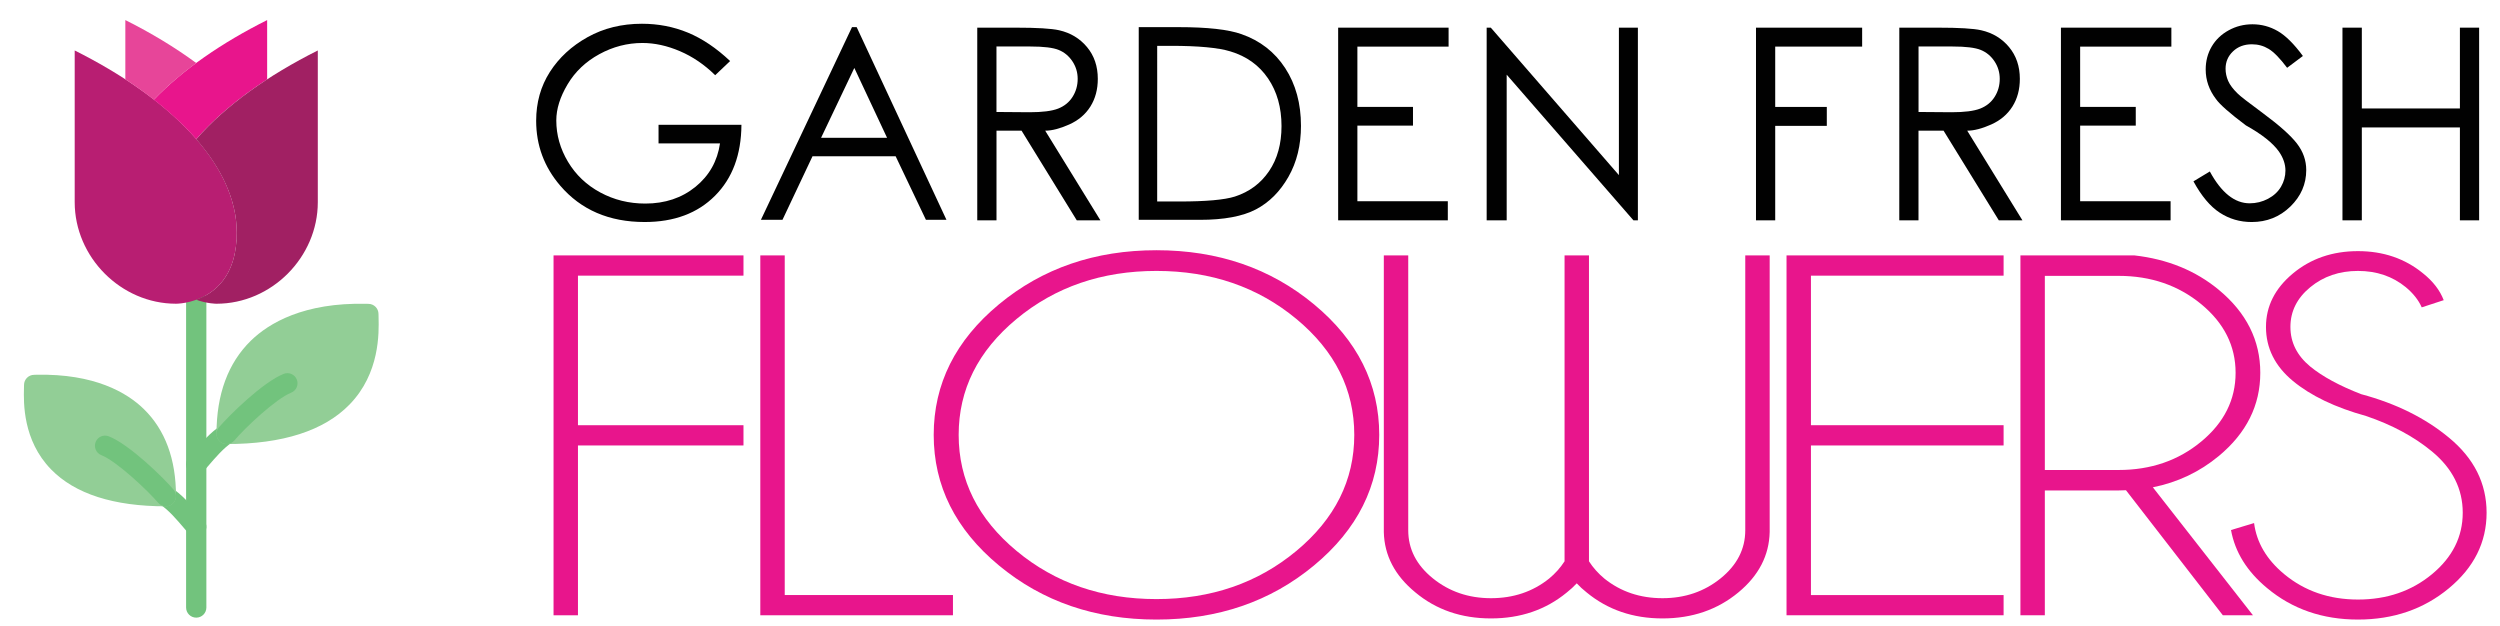 <?xml version="1.0" encoding="utf-8"?>
<!-- Generator: Adobe Illustrator 16.0.3, SVG Export Plug-In . SVG Version: 6.00 Build 0)  -->
<!DOCTYPE svg PUBLIC "-//W3C//DTD SVG 1.1//EN" "http://www.w3.org/Graphics/SVG/1.1/DTD/svg11.dtd">
<svg version="1.1" id="Layer_1" xmlns="http://www.w3.org/2000/svg" xmlns:xlink="http://www.w3.org/1999/xlink" x="0px" y="0px"
	 width="241.25px" height="60.375px" viewBox="0 0 241.25 60.375" enable-background="new 0 0 241.25 60.375" xml:space="preserve">
<g enable-background="new    ">
	<path fill="#010101" d="M70.457,5.891l-1.442,1.366c-1.036-1.02-2.171-1.792-3.404-2.319s-2.438-0.79-3.617-0.79
		c-1.454,0-2.84,0.359-4.156,1.078c-1.317,0.719-2.338,1.688-3.065,2.909c-0.728,1.22-1.091,2.382-1.091,3.485
		c0,1.404,0.376,2.735,1.128,3.993c0.752,1.258,1.791,2.245,3.116,2.959c1.325,0.715,2.772,1.072,4.344,1.072
		c1.906,0,3.521-0.54,4.846-1.618c1.325-1.078,2.112-2.474,2.364-4.188h-5.931v-1.792h7.999c-0.017,2.875-0.867,5.157-2.551,6.845
		c-1.685,1.689-3.947,2.533-6.789,2.533c-3.427,0-6.144-1.17-8.149-3.511c-1.547-1.805-2.32-3.891-2.32-6.256
		c0-1.763,0.441-3.335,1.323-4.714c0.882-1.379,2.096-2.499,3.642-3.36s3.293-1.291,5.241-1.291c1.571,0,3.051,0.286,4.438,0.858
		C67.77,3.724,69.127,4.637,70.457,5.891z"/>
	<path fill="#010101" d="M82.668,2.618l8.664,18.593h-1.981l-2.921-6.13h-8.024l-2.896,6.13h-2.081l8.789-18.593H82.668z
		 M82.442,6.556L79.233,13.3h6.37L82.442,6.556z"/>
	<path fill="#010101" d="M94.303,2.669h3.699c2.064,0,3.464,0.083,4.2,0.25c1.103,0.25,2.002,0.792,2.695,1.624
		c0.694,0.832,1.041,1.853,1.041,3.065c0,1.02-0.238,1.91-0.714,2.671c-0.477,0.76-1.16,1.339-2.05,1.736
		c-0.89,0.397-1.662,0.596-2.313,0.596l5.329,8.651h-2.282l-5.328-8.651h-2.419v8.651h-1.856V2.669H94.303z M96.159,4.487v6.319
		l3.197,0.025c1.237,0,2.154-0.117,2.752-0.351s1.062-0.61,1.392-1.128c0.33-0.519,0.496-1.1,0.496-1.743
		c0-0.618-0.17-1.183-0.508-1.692c-0.339-0.51-0.78-0.875-1.323-1.097c-0.543-0.222-1.455-0.333-2.733-0.333H96.159L96.159,4.487z"
		/>
	<path fill="#010101" d="M109.888,21.211V2.619h3.849c2.783,0,4.806,0.226,6.068,0.677c1.796,0.627,3.204,1.72,4.218,3.279
		c1.016,1.559,1.521,3.417,1.521,5.573c0,1.855-0.4,3.494-1.209,4.915s-1.854,2.468-3.135,3.141
		c-1.283,0.673-3.082,1.009-5.397,1.009L109.888,21.211L109.888,21.211z M111.668,19.444h2.144c2.565,0,4.35-0.159,5.353-0.477
		c1.396-0.452,2.495-1.268,3.298-2.451s1.203-2.631,1.203-4.344c0-1.797-0.434-3.331-1.297-4.602
		c-0.865-1.271-2.075-2.14-3.629-2.608c-1.17-0.359-3.088-0.539-5.755-0.539h-1.316L111.668,19.444L111.668,19.444z"/>
	<path fill="#010101" d="M129.132,2.669h10.657v1.83h-8.801v5.817h5.365v1.806h-5.365v7.297h8.726v1.843h-10.582V2.669z"/>
	<path fill="#010101" d="M143.463,21.262V2.669h0.4l12.361,14.23V2.669h1.832v18.593h-0.429L145.395,7.207v14.055H143.463z"/>
	<path fill="#010101" d="M169.454,2.669h10.243v1.83h-8.389v5.817h4.979v1.831h-4.979v9.115h-1.855L169.454,2.669L169.454,2.669z"/>
	<path fill="#010101" d="M183.283,2.669h3.699c2.063,0,3.463,0.083,4.199,0.25c1.104,0.25,2.002,0.792,2.693,1.624
		s1.041,1.853,1.041,3.065c0,1.02-0.236,1.91-0.715,2.671c-0.479,0.76-1.159,1.339-2.051,1.736
		c-0.891,0.397-1.659,0.596-2.313,0.596l5.328,8.651h-2.279l-5.33-8.651h-2.42v8.651h-1.854L183.283,2.669L183.283,2.669z
		 M185.139,4.487v6.319l3.197,0.025c1.237,0,2.154-0.117,2.752-0.351s1.063-0.61,1.393-1.128c0.33-0.519,0.494-1.1,0.494-1.743
		c0-0.618-0.17-1.183-0.507-1.692c-0.339-0.51-0.78-0.875-1.323-1.097c-0.543-0.222-1.455-0.333-2.731-0.333H185.139L185.139,4.487z
		"/>
	<path fill="#010101" d="M198.88,2.669h10.657v1.83h-8.803v5.817h5.367v1.806h-5.367v7.297h8.728v1.843H198.88V2.669L198.88,2.669z"
		/>
	<path fill="#010101" d="M211.668,17.5l1.58-0.953c1.111,2.048,2.395,3.072,3.848,3.072c0.629,0,1.217-0.146,1.771-0.438
		c0.551-0.292,0.969-0.681,1.253-1.166c0.282-0.485,0.425-1.003,0.425-1.555c0-0.619-0.209-1.229-0.625-1.831
		c-0.585-0.828-1.648-1.671-3.195-2.532c-1.558-1.17-2.519-2.019-2.887-2.545c-0.661-0.869-0.988-1.818-0.988-2.846
		c0-0.811,0.19-1.546,0.575-2.207c0.386-0.66,0.933-1.185,1.64-1.573c0.705-0.389,1.473-0.583,2.299-0.583
		c0.869,0,1.685,0.219,2.445,0.658c0.76,0.439,1.565,1.239,2.42,2.401l-1.521,1.141c-0.69-0.919-1.287-1.527-1.78-1.824
		c-0.49-0.297-1.029-0.445-1.615-0.445c-0.744,0-1.354,0.228-1.83,0.684c-0.478,0.456-0.715,1.013-0.715,1.674
		c0,0.401,0.084,0.794,0.25,1.178c0.168,0.384,0.477,0.794,0.928,1.229c0.242,0.243,1.045,0.866,2.408,1.869
		c1.604,1.187,2.705,2.168,3.303,2.946c0.598,0.777,0.896,1.63,0.896,2.557c0,1.354-0.512,2.529-1.534,3.523
		c-1.024,0.995-2.27,1.492-3.73,1.492c-1.137,0-2.164-0.301-3.083-0.902C213.281,19.921,212.438,18.913,211.668,17.5z"/>
	<path fill="#010101" d="M226.048,2.669h1.868v7.798h9.465V2.669h1.855v18.593h-1.855v-8.964h-9.465v8.964h-1.868V2.669z"/>
</g>
<g>
	<path fill="#72C37D" d="M18.937,59.603c-0.541,0-0.979-0.438-0.979-0.978v-29.7c0-0.54,0.437-0.977,0.979-0.977
		c0.541,0,0.978,0.438,0.978,0.977v29.7C19.915,59.164,19.478,59.603,18.937,59.603"/>
	<path fill="#72C37D" d="M18.937,45.783c-0.228,0-0.458-0.08-0.642-0.238c-0.407-0.357-0.45-0.976-0.095-1.38l0.384-0.447
		c0.811-0.941,1.728-2.014,2.762-2.67c0.456-0.288,1.059-0.153,1.35,0.302c0.288,0.457,0.153,1.062-0.303,1.35
		c-0.788,0.5-1.604,1.453-2.325,2.291l-0.394,0.456C19.48,45.669,19.208,45.783,18.937,45.783"/>
</g>
<path fill="#92CE96" d="M21.871,42.851c-0.541,0-0.979-0.438-0.979-0.979c0-3.818,1.116-6.847,3.317-8.996
	c1.74-1.699,5.117-3.699,11.126-3.558l0.212,0.003c0.541,0,0.978,0.438,0.978,0.978l0.007,0.333
	c0.037,1.476,0.135,5.395-2.805,8.408C31.264,41.567,27.275,42.851,21.871,42.851"/>
<g>
	<path fill="#72C37D" d="M21.869,42.852c-0.223,0-0.447-0.076-0.631-0.231c-0.411-0.349-0.462-0.965-0.116-1.378
		c0.974-1.15,4.263-4.379,6.254-5.165c0.5-0.199,1.069,0.048,1.267,0.55c0.199,0.501-0.047,1.07-0.55,1.268
		c-1.449,0.573-4.413,3.35-5.478,4.61C22.422,42.732,22.147,42.852,21.869,42.852"/>
	<path fill="#72C37D" d="M18.937,51.813c-0.272,0-0.544-0.114-0.737-0.336l-0.438-0.51c-0.708-0.83-1.51-1.769-2.281-2.26
		c-0.456-0.288-0.591-0.892-0.302-1.348c0.292-0.458,0.895-0.59,1.351-0.302c1.018,0.646,1.922,1.705,2.719,2.637l0.426,0.498
		c0.355,0.406,0.312,1.022-0.095,1.378C19.395,51.731,19.166,51.813,18.937,51.813"/>
</g>
<path fill="#92CE96" d="M16.005,48.859c-5.045,0-8.771-1.198-11.073-3.56c-2.746-2.814-2.653-6.469-2.619-7.844l0.006-0.308
	c0-0.538,0.437-0.977,0.978-0.977l0.199-0.007c5.634-0.122,8.763,1.728,10.388,3.316c2.057,2.009,3.1,4.835,3.1,8.4
	C16.982,48.422,16.545,48.859,16.005,48.859"/>
<path fill="#72C37D" d="M16.005,48.86c-0.277,0-0.553-0.118-0.748-0.347c-0.939-1.113-3.985-4.002-5.478-4.591
	c-0.502-0.196-0.749-0.766-0.55-1.271c0.198-0.499,0.77-0.745,1.268-0.546c2.007,0.792,5.286,4.003,6.254,5.146
	c0.348,0.413,0.296,1.027-0.115,1.379C16.452,48.785,16.229,48.86,16.005,48.86"/>
<path fill="#B81E72" d="M7.208,4.87c8.921,4.46,15.641,10.794,15.641,17.597c0,6.904-5.865,6.843-5.865,6.843
	c-5.312-0.001-9.776-4.49-9.776-9.801V4.87"/>
<path fill="#E8158C" d="M14.846,9.624c1.549,1.207,2.933,2.479,4.088,3.807c1.804-2.074,4.143-4.019,6.846-5.775V1.937
	C21.437,4.109,17.625,6.727,14.846,9.624"/>
<path fill="#E74599" d="M14.85,9.626c1.187-1.236,2.561-2.423,4.087-3.545c-2.047-1.506-4.354-2.899-6.842-4.145v5.723
	C13.063,8.292,13.982,8.949,14.85,9.626"/>
<path fill="#A12063" d="M22.847,22.467c0,4.234-2.204,5.843-3.91,6.459c1.077,0.389,1.956,0.384,1.956,0.384
	c5.312,0,9.775-4.489,9.775-9.8V4.87c-4.776,2.389-8.91,5.317-11.731,8.565C21.385,16.251,22.847,19.308,22.847,22.467"/>
<g display="none">
	<path display="inline" fill="#E8158C" d="M54.108,54.743h2.719c0.389,0,0.583-0.194,0.583-0.583V30.464
		c0-0.389-0.194-0.583-0.583-0.583h-2.719c-0.389,0-0.583-0.194-0.583-0.583c0-0.389,0.194-0.583,0.583-0.583H72.56
		c0.388,0,0.583,0.194,0.583,0.583v5.438c0,0.389-0.194,0.582-0.583,0.582s-0.583-0.193-0.583-0.582v-4.272
		c0-0.389-0.194-0.583-0.583-0.583H59.159c-0.389,0-0.583,0.194-0.583,0.583v10.488c0,0.389,0.194,0.583,0.583,0.583h9.129
		c0.388,0,0.583-0.194,0.583-0.583V39.01c0-0.389,0.194-0.582,0.583-0.582c0.389,0,0.583,0.193,0.583,0.582v6.217
		c0,0.39-0.194,0.582-0.583,0.582c-0.388,0-0.583-0.192-0.583-0.582v-1.941c0-0.391-0.194-0.583-0.583-0.583h-9.129
		c-0.389,0-0.583,0.192-0.583,0.583V54.16c0,0.389,0.194,0.583,0.583,0.583h3.107c0.389,0,0.583,0.194,0.583,0.582
		c0,0.389-0.194,0.583-0.583,0.583h-8.158c-0.389,0-0.583-0.194-0.583-0.583C53.526,54.938,53.72,54.743,54.108,54.743z"/>
	<path display="inline" fill="#E8158C" d="M76.29,55.325c0-0.388,0.194-0.582,0.583-0.582h2.719c0.389,0,0.583-0.194,0.583-0.583
		V30.464c0-0.389-0.194-0.583-0.583-0.583h-2.719c-0.389,0-0.583-0.194-0.583-0.583c0-0.389,0.194-0.583,0.583-0.583h8.546
		c0.388,0,0.583,0.194,0.583,0.583c0,0.389-0.194,0.583-0.583,0.583h-3.496c-0.389,0-0.583,0.194-0.583,0.583V54.16
		c0,0.389,0.194,0.583,0.583,0.583h12.431c0.389,0,0.583-0.194,0.583-0.583v-4.273c0-0.389,0.194-0.582,0.583-0.582
		c0.388,0,0.583,0.193,0.583,0.582v5.438c0,0.389-0.194,0.583-0.583,0.583H76.873C76.484,55.908,76.29,55.714,76.29,55.325z"/>
	<path display="inline" fill="#E8158C" d="M102.434,52.354c-2.383-2.627-3.574-5.976-3.574-10.041c0-4.064,1.191-7.414,3.574-10.043
		c2.382-2.625,5.529-3.94,9.439-3.94s7.057,1.315,9.439,3.94c2.383,2.629,3.574,5.979,3.574,10.043
		c0,4.065-1.191,7.414-3.574,10.041c-2.383,2.629-5.529,3.943-9.439,3.943C107.962,56.297,104.816,54.982,102.434,52.354z
		 M103.288,33.105c-2.175,2.408-3.263,5.478-3.263,9.205c0,3.729,1.088,6.799,3.263,9.207c2.175,2.407,5.037,3.611,8.585,3.611
		s6.41-1.204,8.585-3.611c2.176-2.408,3.265-5.479,3.265-9.207c0-3.729-1.089-6.797-3.265-9.205
		c-2.175-2.408-5.037-3.613-8.585-3.613C108.325,29.493,105.463,30.697,103.288,33.105z"/>
	<path display="inline" fill="#E8158C" d="M126.559,28.716h7.381c0.39,0,0.582,0.194,0.582,0.583c0,0.389-0.192,0.583-0.582,0.583
		h-2.332c-0.438,0-0.567,0.194-0.389,0.583l6.954,22.453c0.052,0.155,0.129,0.232,0.231,0.232c0.104,0,0.183-0.077,0.234-0.232
		l6.643-23.619c0.13-0.389,0.389-0.583,0.777-0.583c0.387,0,0.646,0.194,0.774,0.583l6.604,23.619
		c0.053,0.155,0.129,0.232,0.232,0.232s0.182-0.077,0.23-0.232l6.955-22.453c0.207-0.389,0.076-0.583-0.39-0.583h-2.331
		c-0.389,0-0.582-0.194-0.582-0.583c0-0.389,0.193-0.583,0.582-0.583h7.381c0.391,0,0.584,0.194,0.584,0.583
		c0,0.389-0.195,0.583-0.584,0.583h-2.523c-0.389,0-0.646,0.194-0.776,0.583l-7.809,25.25c-0.104,0.389-0.351,0.583-0.737,0.583
		c-0.391,0-0.636-0.194-0.736-0.583L146.29,32.02c-0.054-0.154-0.144-0.231-0.272-0.231c-0.127,0-0.221,0.077-0.271,0.231
		l-6.604,23.695c-0.129,0.389-0.375,0.583-0.738,0.583c-0.36,0-0.606-0.194-0.735-0.583l-7.81-25.25
		c-0.104-0.389-0.362-0.583-0.775-0.583h-2.523c-0.391,0-0.584-0.194-0.584-0.583C125.975,28.91,126.169,28.716,126.559,28.716z"/>
	<path display="inline" fill="#E8158C" d="M167.501,55.325c0-0.388,0.194-0.582,0.583-0.582h2.719c0.389,0,0.583-0.194,0.583-0.583
		V30.464c0-0.389-0.194-0.583-0.583-0.583h-2.719c-0.389,0-0.583-0.194-0.583-0.583c0-0.389,0.194-0.583,0.583-0.583h18.451
		c0.389,0,0.583,0.194,0.583,0.583v5.438c0,0.389-0.194,0.582-0.583,0.582s-0.582-0.193-0.582-0.582v-4.272
		c0-0.389-0.194-0.583-0.583-0.583h-12.236c-0.389,0-0.583,0.194-0.583,0.583v10.488c0,0.389,0.194,0.583,0.583,0.583h8.74
		c0.39,0,0.583-0.194,0.583-0.583V39.01c0-0.389,0.193-0.582,0.582-0.582s0.583,0.193,0.583,0.582v6.217
		c0,0.39-0.194,0.582-0.583,0.582s-0.582-0.192-0.582-0.582v-1.941c0-0.391-0.193-0.583-0.583-0.583h-8.74
		c-0.389,0-0.583,0.192-0.583,0.583V54.16c0,0.389,0.194,0.583,0.583,0.583h12.625c0.39,0,0.583-0.194,0.583-0.583v-4.273
		c0-0.389,0.193-0.582,0.582-0.582s0.583,0.193,0.583,0.582v5.438c0,0.389-0.194,0.583-0.583,0.583h-18.84
		C167.695,55.908,167.501,55.714,167.501,55.325z"/>
	<path display="inline" fill="#E8158C" d="M196.402,54.16c0,0.389,0.192,0.583,0.582,0.583h2.33c0.39,0,0.584,0.194,0.584,0.582
		c0,0.389-0.194,0.583-0.584,0.583h-7.379c-0.391,0-0.584-0.194-0.584-0.583c0-0.388,0.193-0.582,0.584-0.582h2.719
		c0.389,0,0.582-0.194,0.582-0.583V30.464c0-0.389-0.193-0.583-0.582-0.583h-2.719c-0.391,0-0.584-0.194-0.584-0.583
		c0-0.389,0.193-0.583,0.584-0.583h13.013c2.512,0,4.435,0.647,5.77,1.942c1.333,1.295,2,3.106,2,5.438c0,2.332-0.667,4.146-2,5.438
		c-1.335,1.295-3.258,1.941-5.77,1.941h-0.193c-0.208,0-0.356,0.059-0.446,0.176c-0.092,0.115-0.072,0.252,0.06,0.406l7.381,10.102
		c0.336,0.389,0.66,0.583,0.972,0.583h2.524c0.389,0,0.582,0.194,0.582,0.582c0,0.389-0.193,0.583-0.582,0.583h-7.771
		c-0.39,0-0.584-0.194-0.584-0.583c0-0.388,0.194-0.582,0.584-0.582h2.524c0.466,0,0.53-0.194,0.194-0.583l-7.771-10.684h-5.438
		c-0.39,0-0.582,0.193-0.582,0.582V54.16z M204.948,42.313c2.124,0,3.755-0.543,4.896-1.631c1.139-1.089,1.709-2.617,1.709-4.584
		c0-1.969-0.57-3.498-1.709-4.584c-1.141-1.089-2.771-1.633-4.896-1.633h-7.964c-0.39,0-0.582,0.194-0.582,0.583V41.73
		c0,0.389,0.192,0.582,0.582,0.582H204.948L204.948,42.313z"/>
	<path display="inline" fill="#E8158C" d="M229.384,55.131c1.398,0,2.622-0.161,3.671-0.484c1.049-0.322,1.924-0.765,2.622-1.319
		c0.699-0.558,1.218-1.211,1.554-1.962s0.506-1.566,0.506-2.447c0-1.01-0.316-1.893-0.95-2.643
		c-0.638-0.752-1.444-1.348-2.431-1.786c-0.854-0.39-1.806-0.731-2.854-1.029s-2.117-0.596-3.205-0.896
		c-1.088-0.297-2.156-0.606-3.205-0.933c-1.049-0.323-2.014-0.705-2.894-1.146c-1.063-0.52-1.91-1.204-2.546-2.061
		c-0.635-0.854-0.95-1.953-0.95-3.303c0-0.88,0.155-1.729,0.466-2.544s0.814-1.54,1.516-2.176c0.698-0.634,1.617-1.139,2.758-1.515
		c1.141-0.375,2.537-0.563,4.195-0.563c1.01,0,1.961,0.117,2.854,0.35c0.893,0.233,1.702,0.519,2.429,0.854
		c0.725,0.337,1.359,0.699,1.903,1.088c0.544,0.389,0.983,0.725,1.319,1.01c0.26,0.208,0.428,0.246,0.506,0.117
		c0.078-0.13,0.117-0.299,0.117-0.506v-1.942c0-0.389,0.192-0.583,0.582-0.583c0.389,0,0.582,0.194,0.582,0.583v7.38
		c0,0.391-0.193,0.583-0.582,0.583c-0.39,0-0.582-0.192-0.582-0.583V33.96c-0.699-0.803-1.518-1.54-2.447-2.214
		c-0.805-0.57-1.77-1.088-2.896-1.554c-1.127-0.466-2.389-0.699-3.785-0.699c-1.398,0-2.592,0.155-3.574,0.466
		c-0.984,0.311-1.787,0.732-2.408,1.262c-0.622,0.531-1.075,1.135-1.36,1.807c-0.285,0.676-0.427,1.373-0.427,2.1
		c0,1.012,0.316,1.893,0.951,2.643c0.635,0.752,1.441,1.348,2.429,1.787c0.854,0.389,1.806,0.731,2.854,1.028
		c1.049,0.298,2.115,0.599,3.205,0.896c1.088,0.297,2.154,0.607,3.205,0.933c1.049,0.323,2.014,0.706,2.894,1.146
		c1.062,0.521,1.909,1.205,2.545,2.062c0.634,0.854,0.952,1.955,0.952,3.302c0,1.063-0.209,2.046-0.622,2.952
		c-0.414,0.905-1.017,1.688-1.808,2.353c-0.789,0.658-1.779,1.172-2.973,1.532c-1.191,0.362-2.563,0.544-4.117,0.544
		c-1.113,0-2.144-0.115-3.089-0.35c-0.944-0.234-1.793-0.523-2.544-0.874c-0.752-0.351-1.396-0.712-1.941-1.088
		c-0.543-0.375-0.983-0.705-1.32-0.99c-0.26-0.207-0.428-0.246-0.506-0.117c-0.076,0.13-0.115,0.3-0.115,0.505v1.942
		c0,0.389-0.194,0.583-0.583,0.583c-0.39,0-0.582-0.194-0.582-0.583V47.95c0-0.39,0.192-0.582,0.582-0.582
		c0.389,0,0.583,0.192,0.583,0.582v2.914c0.699,0.803,1.527,1.515,2.486,2.137c0.828,0.543,1.823,1.036,2.989,1.478
		C226.509,54.911,227.855,55.131,229.384,55.131z"/>
</g>
<g>
	<path fill="#E8158C" d="M71.746,24.646V26.6H55.773v14.434h15.973v1.953H55.773v16.388h-2.356V24.646H71.746z"/>
	<path fill="#E8158C" d="M73.37,59.375V24.646h2.356v32.775H91.96v1.953H73.37z"/>
	<path fill="#E8158C" d="M126.799,29.367c4.199,3.48,6.297,7.681,6.297,12.601s-2.098,9.119-6.297,12.6s-9.265,5.22-15.2,5.22
		c-5.936,0-11.002-1.739-15.2-5.22s-6.297-7.68-6.297-12.6s2.099-9.12,6.297-12.601c4.198-3.48,9.265-5.22,15.2-5.22
		C117.534,24.147,122.6,25.887,126.799,29.367z M111.599,26.144c-5.272,0-9.771,1.545-13.498,4.634
		c-3.727,3.09-5.59,6.819-5.59,11.189s1.863,8.104,5.59,11.199c3.727,3.097,8.226,4.646,13.498,4.646
		c5.271,0,9.77-1.549,13.499-4.646c3.727-3.096,5.59-6.829,5.59-11.199s-1.863-8.1-5.59-11.189
		C121.369,27.689,116.871,26.144,111.599,26.144z"/>
	<path fill="#E8158C" d="M150.98,54.166v-29.52h2.356v29.52c0.401,0.622,0.899,1.18,1.492,1.671
		c1.571,1.259,3.439,1.889,5.604,1.889c2.165,0,4.037-0.641,5.617-1.921c1.579-1.281,2.369-2.825,2.369-4.635V24.646h2.356v26.697
		c-0.052,2.258-1.056,4.197-3.011,5.817c-2.025,1.679-4.469,2.518-7.332,2.518c-2.845,0-5.28-0.832-7.305-2.496
		c-0.367-0.289-0.69-0.586-0.97-0.89c-0.279,0.304-0.602,0.601-0.969,0.89c-2.024,1.664-4.46,2.496-7.305,2.496
		c-2.863,0-5.299-0.839-7.306-2.518c-1.973-1.62-2.985-3.56-3.037-5.817V24.646h2.356V51.17c0,1.81,0.789,3.354,2.369,4.635
		c1.58,1.28,3.452,1.921,5.617,1.921c2.164,0,4.032-0.63,5.604-1.889C150.081,55.346,150.579,54.788,150.98,54.166z"/>
	<path fill="#E8158C" d="M193.347,24.646V26.6h-18.591v14.434h18.591v1.953h-18.591v14.435h18.591v1.953h-20.947V24.646H193.347z"/>
	<path fill="#E8158C" d="M205.156,47.307c-0.227,0.015-0.463,0.021-0.707,0.021h-7.122v12.047h-2.356V24.646h10.997
		c3.194,0.362,5.909,1.469,8.144,3.321c2.671,2.214,4.006,4.883,4.006,8.009c0,3.141-1.335,5.817-4.006,8.031
		c-1.851,1.534-3.972,2.539-6.362,3.017l9.661,12.351h-2.906L205.156,47.307z M197.327,26.622v18.732h7.122
		c3.107,0,5.765-0.915,7.974-2.746c2.208-1.83,3.312-4.04,3.312-6.631c0-2.59-1.104-4.797-3.312-6.62
		c-2.209-1.823-4.866-2.735-7.974-2.735H197.327z"/>
	<path fill="#E8158C" d="M228.329,40.145c-2.984-0.825-5.341-1.954-7.069-3.387s-2.593-3.169-2.593-5.209
		c0-1.997,0.864-3.715,2.593-5.155c1.729-1.439,3.823-2.16,6.284-2.16c2.443,0,4.538,0.716,6.284,2.149
		c0.96,0.767,1.623,1.628,1.99,2.583l-2.121,0.694c-0.314-0.708-0.829-1.36-1.545-1.953c-1.274-1.042-2.811-1.563-4.608-1.563
		s-3.334,0.525-4.608,1.574c-1.274,1.049-1.911,2.326-1.911,3.831c0,1.49,0.637,2.764,1.911,3.82c1.187,0.97,2.828,1.859,4.923,2.67
		c3.352,0.896,6.17,2.293,8.457,4.188c2.427,1.997,3.64,4.414,3.64,7.25c0,2.851-1.213,5.281-3.64,7.293
		c-2.426,2.012-5.351,3.017-8.771,3.017c-3.422,0-6.346-1.013-8.771-3.038c-1.938-1.606-3.099-3.474-3.482-5.601l2.226-0.673
		c0.244,1.882,1.213,3.524,2.906,4.928c1.973,1.635,4.347,2.452,7.122,2.452c2.793,0,5.176-0.817,7.148-2.452
		c1.973-1.636,2.959-3.61,2.959-5.926c0-2.301-0.986-4.269-2.959-5.904C232.964,42.141,230.843,40.998,228.329,40.145z"/>
</g>
</svg>
